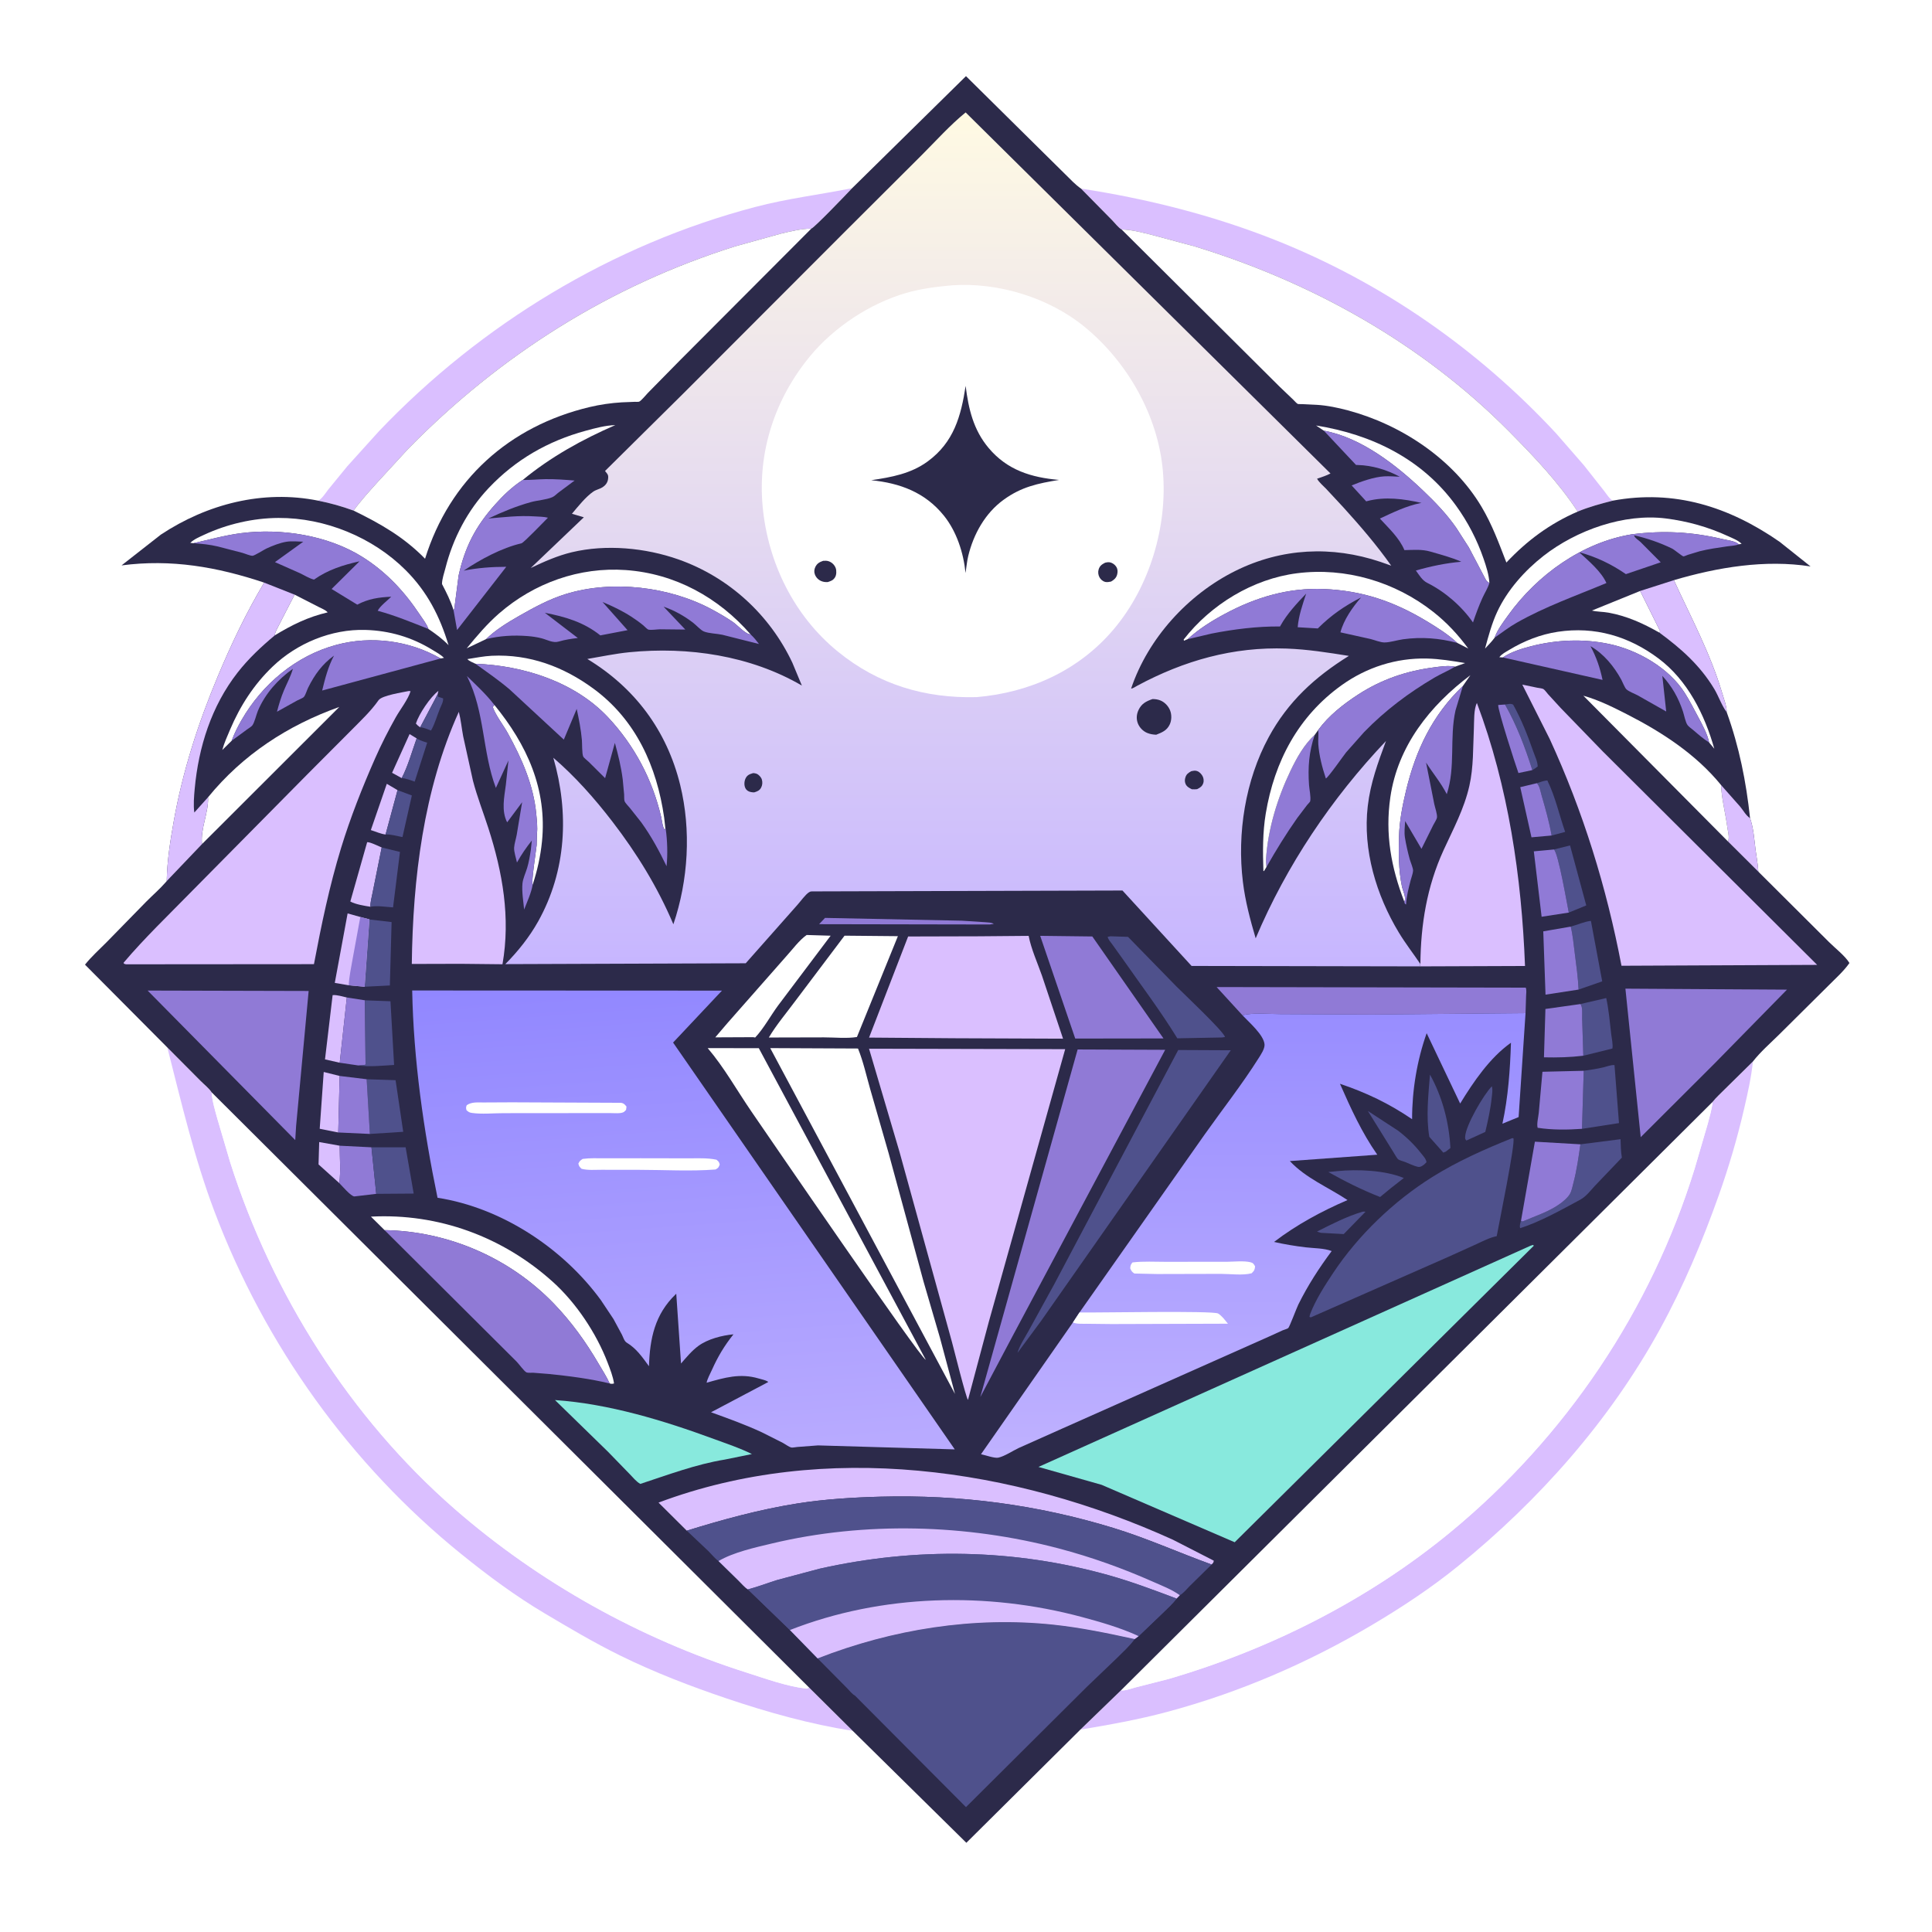 <svg version="1.1" xmlns="http://www.w3.org/2000/svg" style="display: block;" viewBox="0 0 2048 2048" width="1024" height="1024">
<defs>
	<linearGradient id="Gradient1" gradientUnits="userSpaceOnUse" x1="1329.87" y1="1073.95" x2="1328.14" y2="1543.02">
		<stop class="stop0" offset="0" stop-opacity="1" stop-color="rgb(152,141,255)"/>
		<stop class="stop1" offset="1" stop-opacity="1" stop-color="rgb(191,177,255)"/>
	</linearGradient>
	<linearGradient id="Gradient2" gradientUnits="userSpaceOnUse" x1="702.405" y1="1031.65" x2="740.74" y2="1553.49">
		<stop class="stop0" offset="0" stop-opacity="1" stop-color="rgb(145,135,255)"/>
		<stop class="stop1" offset="1" stop-opacity="1" stop-color="rgb(185,171,255)"/>
	</linearGradient>
	<linearGradient id="Gradient3" gradientUnits="userSpaceOnUse" x1="1021.53" y1="122" x2="1021.5" y2="1021.99">
		<stop class="stop0" offset="0" stop-opacity="1" stop-color="rgb(255,250,227)"/>
		<stop class="stop1" offset="1" stop-opacity="1" stop-color="rgb(199,182,255)"/>
	</linearGradient>
</defs>
<path transform="translate(0,0)" fill="rgb(255,255,255)" d="M -0 -0 L 2048 0 L 2048 2048 L -0 2048 L -0 -0 z"/>
<path transform="translate(0,0)" fill="rgb(218,191,255)" d="M 1145.88 199.902 C 1216.22 210.76 1285.63 228.136 1351.86 254.466 C 1465.39 299.598 1566.5 370.002 1649.56 459.412 L 1678.81 492.988 L 1700.62 520.644 C 1702.99 523.631 1706.38 529.309 1709.79 530.675 C 1697.21 533.889 1684.38 537.289 1672.39 542.313 C 1652.64 511.838 1625.66 483.565 1600.17 457.792 C 1508.14 364.74 1391.41 299.369 1266.8 261.299 L 1222.36 249.334 C 1211.97 246.758 1199.63 243.352 1188.99 243.284 C 1185.62 241.507 1181.57 236.109 1178.77 233.306 L 1145.88 199.902 z"/>
<path transform="translate(0,0)" fill="rgb(218,191,255)" d="M 337.196 530.705 C 341.05 529.248 345.495 522.069 348.073 518.79 L 368.221 494.172 L 401.962 456.829 C 510.193 343.457 649.004 259.213 800.809 219.342 C 834.793 210.416 868.994 206.329 903.298 199.474 C 898.355 204.78 863.068 241.603 860.08 242.311 C 849.328 242.427 838.275 245.184 827.851 247.652 L 779.636 261.038 C 646.509 302.862 530.122 376.332 432.565 475.921 L 400.465 510.827 C 391.711 520.622 382.468 530.587 374.823 541.262 C 362.323 536.686 350.251 533.324 337.196 530.705 z"/>
<path transform="translate(0,0)" fill="rgb(218,191,255)" d="M 1815.41 1168.07 C 1819.11 1163.3 1824.18 1158.89 1828.43 1154.53 L 1858.17 1125.22 C 1856.42 1142.06 1852.77 1158.21 1848.98 1174.68 C 1841.8 1205.87 1832.74 1236.74 1822.04 1266.9 C 1804.74 1315.63 1784.61 1363.45 1759.72 1408.83 C 1706.47 1505.9 1631.34 1590.64 1545.61 1660.12 C 1516.85 1683.43 1485.98 1703.82 1454.15 1722.67 C 1386.15 1762.93 1313.4 1794.3 1237 1814.75 C 1206.76 1822.84 1176.08 1828.34 1145.22 1833.48 L 1188.28 1791.82 L 1189.13 1791.94 C 1193.26 1792.17 1199.58 1789.73 1203.66 1788.72 L 1238.51 1779.83 C 1346.92 1748.2 1451.2 1695.45 1538.43 1623.36 C 1659.73 1523.11 1750.16 1388.89 1796.47 1238.5 L 1810.33 1191.03 C 1812.26 1183.51 1814.67 1175.82 1815.41 1168.07 z"/>
<path transform="translate(0,0)" fill="rgb(218,191,255)" d="M 177.378 1110.35 L 212.52 1145.68 C 216.167 1149.4 221.617 1153.6 224.321 1157.88 C 224.969 1167.26 227.911 1176.63 230.348 1185.68 L 244.001 1232 C 288.409 1371.85 371.341 1503.09 482.16 1599.69 C 571.522 1677.58 678.435 1737.09 791.352 1772.98 C 811.692 1779.45 833.769 1787.58 855 1790.04 L 857.705 1788.9 L 903.893 1834.74 C 858.784 1827.75 813.702 1815.09 770.504 1800.52 C 732.072 1787.56 693.83 1772.85 657.409 1754.94 C 629.947 1741.43 603.739 1725.9 577.443 1710.28 C 546.324 1691.8 517.144 1670.16 489.024 1647.42 C 371.295 1552.25 280.733 1425.63 227.248 1283.97 C 205.909 1227.45 192.261 1168.76 177.378 1110.35 z"/>
<path transform="translate(0,0)" fill="rgb(255,255,255)" d="M 1188.28 1791.82 L 1815.41 1168.07 C 1814.67 1175.82 1812.26 1183.51 1810.33 1191.03 L 1796.47 1238.5 C 1750.16 1388.89 1659.73 1523.11 1538.43 1623.36 C 1451.2 1695.45 1346.92 1748.2 1238.51 1779.83 L 1203.66 1788.72 C 1199.58 1789.73 1193.26 1792.17 1189.13 1791.94 L 1188.28 1791.82 z"/>
<path transform="translate(0,0)" fill="rgb(255,255,255)" d="M 224.321 1157.88 L 857.705 1788.9 L 855 1790.04 C 833.769 1787.58 811.692 1779.45 791.352 1772.98 C 678.435 1737.09 571.522 1677.58 482.16 1599.69 C 371.341 1503.09 288.409 1371.85 244.001 1232 L 230.348 1185.68 C 227.911 1176.63 224.969 1167.26 224.321 1157.88 z"/>
<path transform="translate(0,0)" fill="rgb(44,42,74)" d="M 903.298 199.474 L 1023.98 80.715 L 1106.52 162.321 L 1129.45 184.968 C 1134.64 190.069 1139.87 195.753 1145.88 199.902 L 1178.77 233.306 C 1181.57 236.109 1185.62 241.507 1188.99 243.284 C 1199.63 243.352 1211.97 246.758 1222.36 249.334 L 1266.8 261.299 C 1391.41 299.369 1508.14 364.74 1600.17 457.792 C 1625.66 483.565 1652.64 511.838 1672.39 542.313 C 1684.38 537.289 1697.21 533.889 1709.79 530.675 C 1774.95 518.71 1832.61 537.012 1886.36 574.26 L 1919.26 600.448 C 1871.12 592.896 1820.65 601.355 1774.39 615.007 C 1792.39 654.237 1813.17 692.871 1825.49 734.405 C 1827.44 740.972 1830.25 748.133 1830.41 754.998 C 1843.65 791.819 1850.97 828.39 1855.13 867.245 C 1858.82 877.902 1859.52 889.21 1860.9 900.325 C 1861.88 908.209 1863.47 916.062 1863.9 923.998 L 1938.61 998.416 C 1945.16 1004.99 1955.77 1013.12 1960.49 1020.83 C 1954.32 1029.65 1945.68 1037.24 1938.11 1044.91 L 1885.96 1096.66 C 1876.82 1105.68 1866 1115.13 1858.17 1125.22 L 1828.43 1154.53 C 1824.18 1158.89 1819.11 1163.3 1815.41 1168.07 L 1188.28 1791.82 L 1145.22 1833.48 L 1024.38 1953.44 L 903.893 1834.74 L 857.705 1788.9 L 224.321 1157.88 C 221.617 1153.6 216.167 1149.4 212.52 1145.68 L 177.378 1110.35 L 90.098 1022.58 C 96.892 1014.05 105.218 1006.62 112.894 998.888 L 154.858 955.957 C 161.824 948.9 169.435 942.406 175.937 934.915 L 176.743 933.97 C 177.092 912.789 180.461 891.412 184.173 870.596 C 193.665 817.354 210.094 766.58 230.953 716.752 C 245.255 682.589 261.055 649.423 280.027 617.596 C 230.155 600.956 181.456 592.414 128.837 599.351 L 170.543 566.691 C 219.736 534.177 278.818 518.982 337.196 530.705 C 350.251 533.324 362.323 536.686 374.823 541.262 C 382.468 530.587 391.711 520.622 400.465 510.827 L 432.565 475.921 C 530.122 376.332 646.509 302.862 779.636 261.038 L 827.851 247.652 C 838.275 245.184 849.328 242.427 860.08 242.311 C 863.068 241.603 898.355 204.78 903.298 199.474 z"/>
<path transform="translate(0,0)" fill="rgb(218,191,255)" d="M 445.396 770.991 C 443.527 769.791 442.297 768.7 440.868 767 C 444.127 756.855 456.056 738.864 464.741 732.377 L 463.866 736.038 L 445.396 770.991 z"/>
<path transform="translate(0,0)" fill="rgb(79,81,140)" d="M 463.866 736.038 L 464.545 738.669 L 469.699 740.282 C 470.109 743.82 467.674 747.969 466.323 751.229 C 463.264 758.611 460.928 767.648 456.869 774.38 C 453.294 773.124 449.167 771.098 445.396 770.991 L 463.866 736.038 z"/>
<path transform="translate(0,0)" fill="rgb(79,81,140)" d="M 1444.22 1284.5 C 1446.28 1284.26 1445.19 1284.28 1447.48 1284.5 L 1424.42 1308.18 L 1400.2 1306.84 C 1398.75 1306.46 1397.5 1306.04 1396.08 1305.5 C 1411.62 1297.65 1427.49 1289.5 1444.22 1284.5 z"/>
<path transform="translate(0,0)" fill="rgb(218,191,255)" d="M 425.831 824.814 L 415.621 819.206 L 434.175 778.16 L 441.675 782.745 C 436.845 796.233 432.44 812.207 425.831 824.814 z"/>
<path transform="translate(0,0)" fill="rgb(79,81,140)" d="M 1595.39 746.823 C 1598.34 746.504 1601.48 745.417 1604.03 747 C 1612.85 762.818 1619.43 779.633 1625.39 796.712 C 1627.11 801.623 1629.95 807.308 1630.03 812.5 C 1628.15 813.904 1626.39 815.231 1624.32 816.336 C 1616.73 792.338 1607.82 768.773 1595.39 746.823 z"/>
<path transform="translate(0,0)" fill="rgb(79,81,140)" d="M 441.675 782.745 L 443.411 783.706 C 446.386 785.308 449.627 786.261 452.83 787.295 L 439.589 828.559 C 435.341 827.17 430.277 825.02 425.831 824.814 C 432.44 812.207 436.845 796.233 441.675 782.745 z"/>
<path transform="translate(0,0)" fill="rgb(218,191,255)" d="M 359.669 1254.15 L 337.663 1234.34 L 338.364 1210.62 L 360.105 1214.5 C 360.063 1227.22 361.366 1241.63 359.669 1254.15 z"/>
<path transform="translate(0,0)" fill="rgb(79,81,140)" d="M 1629.14 830.206 C 1632.65 829.142 1636.61 827.449 1640.26 827.326 C 1648.82 844.784 1652.75 863.645 1659.13 881.845 L 1644.76 885.677 C 1642.27 871.263 1638.18 857.038 1634.12 843 C 1632.95 838.972 1632.18 833.213 1629.14 830.206 z"/>
<path transform="translate(0,0)" fill="rgb(79,81,140)" d="M 1581.41 1151.5 C 1582.53 1155.31 1581.68 1159.7 1581.28 1163.6 C 1580.02 1175.77 1577.3 1187.98 1574.48 1199.87 L 1554.5 1209.01 C 1553.1 1207.75 1553 1206.98 1553.1 1205 C 1553.7 1192.96 1572.65 1160.41 1581.41 1151.5 z"/>
<path transform="translate(0,0)" fill="rgb(218,191,255)" d="M 408.715 884.589 C 403.877 884.103 397.843 881.376 393.108 879.923 L 410.029 830.867 L 421.411 837.582 L 408.715 884.589 z"/>
<path transform="translate(0,0)" fill="rgb(79,81,140)" d="M 421.411 837.582 L 436.59 843.245 L 426.635 887.333 C 421.45 886.443 413.858 884.159 408.715 884.589 L 421.411 837.582 z"/>
<path transform="translate(0,0)" fill="rgb(255,255,255)" d="M 312.303 630.353 L 337.556 643.269 C 340.627 644.874 345.074 646.516 347.356 649.124 C 326.452 654.038 309.481 662.399 291.321 673.484 C 291.474 669.922 293.954 666.296 295.462 663.055 L 312.303 630.353 z"/>
<path transform="translate(0,0)" fill="rgb(144,122,214)" d="M 1624.32 816.336 L 1609.61 819.46 C 1606.43 810.619 1587.59 752.404 1588.16 747.309 L 1595.39 746.823 C 1607.82 768.773 1616.73 792.338 1624.32 816.336 z"/>
<path transform="translate(0,0)" fill="rgb(218,191,255)" d="M 358.558 1200.47 L 338.903 1196.54 L 343.164 1136.34 L 360.035 1140.55 L 358.558 1200.47 z"/>
<path transform="translate(0,0)" fill="rgb(218,191,255)" d="M 360.137 1126.54 L 344.513 1122.99 L 352.595 1054.9 C 357.146 1054.37 363.096 1056.43 367.639 1057.38 L 360.137 1126.54 z"/>
<path transform="translate(0,0)" fill="rgb(144,122,214)" d="M 1629.14 830.206 C 1632.18 833.213 1632.95 838.972 1634.12 843 C 1638.18 857.038 1642.27 871.263 1644.76 885.677 L 1623.44 887.599 L 1611.53 834.426 L 1629.14 830.206 z"/>
<path transform="translate(0,0)" fill="rgb(255,255,255)" d="M 1759.07 670.647 C 1741.84 660.845 1724.71 653 1705.04 649.447 C 1699.26 648.402 1693.18 648.575 1687.49 647.212 L 1738.64 626.441 L 1759.75 668.986 L 1759.07 670.647 z"/>
<path transform="translate(0,0)" fill="rgb(79,81,140)" d="M 1449.98 1177.67 L 1482.23 1198.7 C 1491.38 1205.75 1499.41 1213.57 1506.54 1222.68 C 1508.66 1225.39 1511.72 1228.49 1512.15 1232 L 1509.61 1234.5 L 1507.02 1236.23 C 1505.31 1237.03 1504.26 1237.22 1502.48 1236.78 C 1498.01 1235.65 1493.62 1233.37 1489.31 1231.71 C 1487.36 1230.96 1483.9 1230.13 1482.25 1229.01 C 1480.81 1228.04 1477.8 1222.38 1476.7 1220.73 L 1449.98 1177.67 z"/>
<path transform="translate(0,0)" fill="rgb(144,122,214)" d="M 874.541 973.01 L 1019.59 975.975 L 1044.44 977.58 C 1047.56 977.847 1050.72 977.756 1053.5 979.344 L 1049.25 980 L 868.284 979.672 L 874.541 973.01 z"/>
<path transform="translate(0,0)" fill="rgb(79,81,140)" d="M 1417.73 1241.42 C 1438.96 1239.33 1468.22 1240.45 1488.1 1248.75 L 1474.04 1259.75 L 1462.96 1268.88 C 1443.99 1261.47 1425.87 1252.4 1408.1 1242.41 L 1417.73 1241.42 z"/>
<path transform="translate(0,0)" fill="rgb(79,81,140)" d="M 1515.83 1139.11 C 1528.99 1162.78 1536.1 1189.99 1537.5 1216.93 L 1532.67 1220.74 L 1530 1221.83 L 1515.12 1205.06 C 1511.51 1183.35 1514.14 1160.85 1515.83 1139.11 z"/>
<path transform="translate(0,0)" fill="rgb(255,255,255)" d="M 569.187 883.563 C 569.993 877.307 569.068 869.539 568.494 863.238 C 565.684 832.404 553.116 803.994 538.314 777.222 C 533.352 768.249 525.799 758.969 522.316 749.5 L 524.036 747.216 C 558.556 789.475 580.105 836.37 574.516 892.078 C 572.933 907.856 569.581 922.737 564.656 937.801 C 562.984 935.584 568.272 901.643 568.885 895.9 L 569.187 883.563 z"/>
<path transform="translate(0,0)" fill="rgb(79,81,140)" d="M 1647.24 900.488 L 1664.31 896.199 L 1681.5 959.795 L 1662.97 967.373 C 1661.11 958.284 1651.99 904.682 1647.24 900.488 z"/>
<path transform="translate(0,0)" fill="rgb(218,191,255)" d="M 392.693 961.202 C 386.462 960.236 376.742 958.66 371.362 955.63 L 389.205 892.736 C 392.808 892.614 400.955 896.907 404.608 898.351 L 394.907 946.568 C 394.179 950.597 392.259 957.224 392.693 961.202 z"/>
<path transform="translate(0,0)" fill="rgb(79,81,140)" d="M 404.608 898.351 L 423.986 903.071 L 416.648 961.869 C 409.489 961.439 399.569 959.743 392.693 961.202 C 392.259 957.224 394.179 950.597 394.907 946.568 L 404.608 898.351 z"/>
<path transform="translate(0,0)" fill="rgb(218,191,255)" d="M 1824.37 832.143 L 1844.73 855.171 C 1847.94 859.031 1850.83 864.609 1855.13 867.245 C 1858.82 877.902 1859.52 889.21 1860.9 900.325 C 1861.88 908.209 1863.47 916.062 1863.9 923.998 L 1831.77 892.019 C 1833.55 887.764 1831.66 881.488 1831.06 877 C 1829.1 862.421 1824.97 846.654 1824.37 832.143 z"/>
<path transform="translate(0,0)" fill="rgb(144,122,214)" d="M 367.639 1057.38 L 386.908 1060.37 L 387.5 1128.56 C 384.927 1129.42 382.401 1129.35 379.723 1129.4 L 360.137 1126.54 L 367.639 1057.38 z"/>
<path transform="translate(0,0)" fill="rgb(79,81,140)" d="M 1665.04 982.251 C 1671.74 980.454 1679.72 976.837 1686.44 976.175 L 1698.41 1040.28 L 1673.36 1048.99 C 1672.75 1036.05 1670.94 1023.03 1669.28 1010.19 C 1668.08 1000.94 1667.27 991.302 1665.04 982.251 z"/>
<path transform="translate(0,0)" fill="rgb(79,81,140)" d="M 1675.24 1064.35 L 1702.68 1057.97 C 1705.37 1070.56 1706.53 1083.65 1707.98 1096.44 C 1708.48 1100.81 1710.01 1107.31 1709.2 1111.5 L 1678.37 1119.11 L 1677.14 1079.64 C 1677.03 1075.48 1677.98 1067.28 1675.24 1064.35 z"/>
<path transform="translate(0,0)" fill="rgb(79,81,140)" d="M 391.605 974.563 L 392.871 974.833 L 415.114 977.429 L 413.271 1044.64 L 386.523 1045.97 L 391.605 974.563 z"/>
<path transform="translate(0,0)" fill="rgb(144,122,214)" d="M 1647.24 900.488 C 1651.99 904.682 1661.11 958.284 1662.97 967.373 L 1634.18 971.801 L 1625.91 902.459 L 1647.24 900.488 z"/>
<path transform="translate(0,0)" fill="rgb(144,122,214)" d="M 360.105 1214.5 L 393.77 1216.19 L 398.829 1265.53 L 375.698 1268.27 C 372.012 1268.27 362.703 1257.17 359.669 1254.15 C 361.366 1241.63 360.063 1227.22 360.105 1214.5 z"/>
<path transform="translate(0,0)" fill="rgb(79,81,140)" d="M 388.678 1144.02 L 419.327 1145.05 L 427.43 1199.76 L 392.098 1202.03 L 388.678 1144.02 z"/>
<path transform="translate(0,0)" fill="rgb(79,81,140)" d="M 393.77 1216.19 L 429.987 1216.21 L 438.528 1265.24 L 398.829 1265.53 L 393.77 1216.19 z"/>
<path transform="translate(0,0)" fill="rgb(144,122,214)" d="M 360.035 1140.55 L 388.678 1144.02 L 392.098 1202.03 L 358.558 1200.47 L 360.035 1140.55 z"/>
<path transform="translate(0,0)" fill="rgb(79,81,140)" d="M 386.908 1060.37 L 413.913 1061.37 L 417.756 1128.89 C 405.37 1129.61 391.986 1131.14 379.723 1129.4 C 382.401 1129.35 384.927 1129.42 387.5 1128.56 L 386.908 1060.37 z"/>
<path transform="translate(0,0)" fill="rgb(255,255,255)" d="M 1593.03 696.906 L 1589.34 696.693 C 1591.85 693.243 1596.19 691.11 1599.79 688.932 C 1615.58 679.378 1633.04 672.469 1651.35 669.714 C 1690.6 663.806 1726.58 674.388 1758.15 698.045 C 1788.87 721.067 1807.01 757.485 1817.23 793.682 L 1811.74 787.088 C 1809.92 777.973 1804.37 767.942 1800.01 759.818 C 1795.49 751.372 1791.03 742.579 1785.89 734.5 C 1768.89 707.797 1735.78 688.885 1705.33 682.555 C 1678.18 676.91 1649.61 678.142 1622.78 685.072 C 1612.59 687.702 1601.86 691.073 1593.03 696.906 z"/>
<path transform="translate(0,0)" fill="rgb(218,191,255)" d="M 369.699 1044.44 L 354.882 1041.91 L 368.493 968.254 L 381.947 972.021 L 391.605 974.563 L 386.523 1045.97 L 369.699 1044.44 z"/>
<path transform="translate(0,0)" fill="rgb(144,122,214)" d="M 381.947 972.021 L 391.605 974.563 L 386.523 1045.97 L 369.699 1044.44 C 370.099 1034.96 372.3 1025.35 373.891 1016 L 381.947 972.021 z"/>
<path transform="translate(0,0)" fill="rgb(144,122,214)" d="M 1675.24 1064.35 C 1677.98 1067.28 1677.03 1075.48 1677.14 1079.64 L 1678.37 1119.11 C 1664.18 1120.83 1650.92 1121.12 1636.66 1120.82 L 1638.21 1069.55 L 1675.24 1064.35 z"/>
<path transform="translate(0,0)" fill="rgb(144,122,214)" d="M 1665.04 982.251 C 1667.27 991.302 1668.08 1000.94 1669.28 1010.19 C 1670.94 1023.03 1672.75 1036.05 1673.36 1048.99 L 1638.31 1054.37 L 1635.93 987.275 L 1665.04 982.251 z"/>
<path transform="translate(0,0)" fill="rgb(79,81,140)" d="M 1678.81 1135.07 C 1685.74 1134.11 1692.65 1133.09 1699.47 1131.5 C 1703.05 1130.66 1707.81 1128.68 1711.43 1129.02 L 1716.19 1190.52 L 1676.97 1196.61 L 1678.81 1135.07 z"/>
<path transform="translate(0,0)" fill="rgb(79,81,140)" d="M 1675.31 1213.02 L 1717.84 1207.6 C 1718.06 1214.13 1718.13 1220.65 1719.25 1227.11 L 1690.98 1256.69 C 1686 1262 1681.47 1268.3 1675 1271.79 C 1655 1282.57 1633.16 1294.9 1611.5 1301.9 C 1610.44 1299.52 1611.67 1296.74 1612.21 1294.22 L 1612.31 1294.13 L 1614.04 1294.83 C 1627.76 1288.88 1642.55 1284.4 1654.64 1275.34 C 1657.95 1272.86 1661.89 1269.41 1664.06 1265.85 C 1666.07 1262.57 1666.88 1257.76 1667.86 1254.05 C 1671.42 1240.62 1673.32 1226.76 1675.31 1213.02 z"/>
<path transform="translate(0,0)" fill="rgb(144,122,214)" d="M 1342.53 919.003 L 1342.4 918.066 L 1342.24 916.5 C 1342.03 914.633 1341.88 912.89 1342 911 C 1344.03 878.782 1354.16 845.956 1368.02 817 C 1374.51 803.461 1382.45 789.119 1393.67 778.978 C 1387.55 796.825 1386.33 813.326 1387.63 832.17 C 1387.95 836.868 1389.78 844.933 1388.86 849.4 C 1388.72 850.058 1385.96 852.881 1385.44 853.512 L 1375.11 867.146 C 1363.28 883.919 1352.69 901.17 1342.53 919.003 z"/>
<path transform="translate(0,0)" fill="rgb(255,255,255)" d="M 1488.63 955.838 C 1474.62 919.522 1468.15 884.082 1473.81 845.122 C 1481.72 790.744 1515.83 747.919 1558.68 715.726 L 1550.71 727.165 C 1518.43 757.908 1500.8 795.12 1490.48 838.015 C 1486.72 853.649 1483.43 870.356 1483.02 886.5 C 1482.56 904.179 1482.48 922.219 1486.09 939.616 C 1487.09 944.446 1491.05 951.594 1488.63 955.838 z"/>
<path transform="translate(0,0)" fill="rgb(255,255,255)" d="M 245.521 785.279 L 235.654 795.018 C 237.548 787.785 240.929 780.406 243.853 773.506 C 254.553 748.253 269.158 725.587 289.035 706.561 C 314.931 681.776 351.334 666.715 387.315 667.748 C 412.759 668.478 436.422 675.39 458.174 688.761 C 462.314 691.306 467.257 693.875 470.584 697.384 L 467.09 698.027 C 433.943 678.917 393.417 673.673 356.544 683.576 C 313.753 695.069 277.825 725.351 255.94 763.494 C 252.245 769.934 248.959 776.464 246.27 783.385 L 245.521 785.279 z"/>
<path transform="translate(0,0)" fill="rgb(255,255,255)" d="M 1403.32 456.548 L 1395.07 451.044 C 1454.21 460.518 1507.63 486.498 1543.44 535.992 C 1555.92 553.242 1565.71 572.086 1572.63 592.214 C 1575.42 600.311 1578.35 609.326 1578.8 617.925 C 1575.35 616.358 1574.61 613.561 1572.79 610.294 L 1557.03 580.291 L 1543.96 559.914 C 1533.74 545.107 1521.41 532.322 1508.42 519.947 C 1480.07 492.936 1442.69 463.707 1403.32 456.548 z"/>
<path transform="translate(0,0)" fill="rgb(144,122,214)" d="M 1676.97 1196.61 C 1661.7 1197.69 1645.08 1197.88 1629.95 1195.5 C 1628.8 1191.45 1630.74 1183.89 1631.16 1179.58 L 1635.06 1136.12 L 1678.81 1135.07 L 1676.97 1196.61 z"/>
<path transform="translate(0,0)" fill="rgb(255,255,255)" d="M 504.003 703.627 C 501.77 702.471 496.852 700.67 495.495 698.655 C 503.995 697.348 512.74 695.542 521.327 695.138 C 561.302 693.256 597.44 706.718 629.301 730.179 C 674.172 763.22 696.252 812.537 704.02 866.5 L 705.34 878.29 L 704.632 879.411 C 702.568 877.995 701.491 868.738 700.824 865.889 C 691.575 826.338 672.635 790.447 644.88 760.721 C 609.402 722.723 554.672 705.448 504.003 703.627 z"/>
<path transform="translate(0,0)" fill="rgb(218,191,255)" d="M 1738.64 626.441 L 1774.39 615.007 C 1792.39 654.237 1813.17 692.871 1825.49 734.405 C 1827.44 740.972 1830.25 748.133 1830.41 754.998 C 1824.96 747.801 1821.85 738.049 1817.12 730.213 C 1802.14 705.348 1782.16 687.619 1759.07 670.647 L 1759.75 668.986 L 1738.64 626.441 z"/>
<path transform="translate(0,0)" fill="rgb(144,122,214)" d="M 1612.31 1294.13 L 1627.05 1210.23 L 1675.31 1213.02 C 1673.32 1226.76 1671.42 1240.62 1667.86 1254.05 C 1666.88 1257.76 1666.07 1262.57 1664.06 1265.85 C 1661.89 1269.41 1657.95 1272.86 1654.64 1275.34 C 1642.55 1284.4 1627.76 1288.88 1614.04 1294.83 L 1612.31 1294.13 z"/>
<path transform="translate(0,0)" fill="rgb(255,255,255)" d="M 771.16 1084.47 L 833.445 1013.73 C 839.841 1006.72 847.36 996.457 855.1 991.126 L 880.518 991.89 L 824.799 1065.89 C 816.914 1076.58 809.507 1090.34 800.501 1099.83 L 798.584 1099.46 L 758.209 1099.64 L 771.16 1084.47 z"/>
<path transform="translate(0,0)" fill="rgb(255,255,255)" d="M 480.748 646.753 C 477.835 637.15 473.15 627.963 468.53 619.087 C 468.563 613.756 470.866 607.39 472.18 602.222 C 480.193 570.691 495.533 541.148 517.973 517.396 C 546.43 487.276 580.838 467.502 620.812 456.629 C 631.036 453.848 641.629 450.956 652.264 450.635 C 617.246 465.828 583.676 484.418 554.132 508.783 C 543.105 515.827 533.442 525.138 524.761 534.887 C 504.074 558.121 492.86 579.707 486.149 610.076 L 481.718 644.394 C 481.591 645.709 481.572 645.336 480.748 646.753 z"/>
<path transform="translate(0,0)" fill="rgb(79,81,140)" d="M 1177.18 992.5 L 1195.75 993.107 L 1247.19 1045.83 C 1254 1052.67 1297.39 1093.52 1298.5 1099.26 L 1295.5 1099.76 L 1248.01 1100.66 C 1230.18 1071.6 1209.45 1044.19 1189.92 1016.25 L 1178.77 1000.7 C 1177.04 998.302 1174.77 996.01 1174.18 993.075 L 1177.18 992.5 z"/>
<path transform="translate(0,0)" fill="rgb(255,255,255)" d="M 1342.53 919.003 L 1339.83 923.5 L 1339.24 923 C 1338.61 902.6 1338.4 882.578 1341.76 862.369 C 1350.93 807.181 1376.25 759.111 1422.4 726.18 C 1448.77 707.361 1480 697.326 1512.5 698.075 C 1526.17 698.389 1539.63 700.63 1553.08 702.886 L 1542.43 706.72 C 1535.33 705.225 1526.78 706.558 1519.65 707.494 C 1490.61 711.304 1464.36 720.241 1439.68 736.26 C 1423.99 746.44 1408.52 758.577 1397.37 773.744 L 1397.37 773.831 L 1393.67 778.978 C 1382.45 789.119 1374.51 803.461 1368.02 817 C 1354.16 845.956 1344.03 878.782 1342 911 C 1341.88 912.89 1342.03 914.633 1342.24 916.5 L 1342.4 918.066 L 1342.53 919.003 z"/>
<path transform="translate(0,0)" fill="rgb(255,255,255)" d="M 1584.3 676.039 C 1581.38 680.151 1577.61 683.811 1574.2 687.524 C 1577.74 674.504 1581.4 660.829 1587.09 648.582 C 1597.82 625.507 1616.29 604.793 1636.22 589.229 C 1671 562.082 1721.55 543.941 1766.01 549.608 C 1789.01 552.539 1810.73 558.634 1831.83 568.351 C 1836.39 570.454 1842.66 572.811 1846.18 576.454 L 1843.09 577.025 L 1842.18 576.158 C 1838.61 573.481 1830.61 572.516 1826.11 571.463 C 1793.21 563.753 1763.57 562.152 1729.86 566.38 C 1677.38 574.938 1629.46 609.372 1598.76 652.168 C 1593.74 659.153 1587.93 666.74 1584.81 674.772 L 1584.3 676.039 z"/>
<path transform="translate(0,0)" fill="rgb(255,255,255)" d="M 220.55 845.119 C 257.469 799.9 305.077 768.86 359.689 749.388 L 214.169 894.739 C 212.229 878.702 221.264 861.417 220.55 845.119 z"/>
<path transform="translate(0,0)" fill="rgb(255,255,255)" d="M 1259.04 677.516 L 1255 679.19 L 1254.78 677.895 C 1283.55 640.774 1328.28 613.58 1374.97 607.667 C 1426.43 601.151 1478.74 616.651 1519.28 648.586 C 1533.75 659.983 1545.56 672.732 1556.46 687.537 L 1544.73 681.472 C 1535.3 672.634 1523.37 665.108 1512.33 658.461 C 1477.55 637.529 1444.31 626.139 1403.66 624.401 C 1365.98 622.791 1331.44 632.997 1298.47 650.694 C 1284.4 658.243 1270.87 666.702 1259.04 677.516 z"/>
<path transform="translate(0,0)" fill="rgb(255,255,255)" d="M 515.239 677.51 L 494.714 687.259 C 505.372 674.313 516.467 661.195 529.145 650.185 C 566.303 617.915 614.22 600.835 663.32 604.289 C 715.478 607.959 761.647 633.295 795.701 672.521 L 794.425 672.298 C 789.387 671.226 781.513 662.499 776.809 659.266 C 769.871 654.497 762.368 650.184 754.968 646.179 C 709.824 621.75 648.84 614.476 599.541 629.76 C 582.143 635.154 566.019 643.906 550.265 652.911 C 538.196 659.809 525.202 667.74 515.239 677.51 z"/>
<path transform="translate(0,0)" fill="rgb(255,255,255)" d="M 407.659 1303.98 L 393.206 1289.68 C 464.809 1285.92 533.054 1311.06 586.124 1358.92 C 610.786 1381.16 632.17 1413.3 644.063 1444.34 C 646.771 1451.4 649.773 1459 650.895 1466.5 C 648.774 1467.08 648.349 1466.99 646.293 1466.54 C 643.003 1459.28 638.431 1452.29 634.406 1445.39 C 621.109 1422.58 605.496 1400.95 587.15 1381.92 C 540.354 1333.38 475.154 1305.08 407.659 1303.98 z"/>
<path transform="translate(0,0)" fill="rgb(255,255,255)" d="M 205.02 575.823 L 201.709 575.45 C 205.503 571.657 211.5 569.16 216.344 566.904 C 240.682 555.569 268.359 549.149 295.217 549.038 C 344.481 548.836 395.078 569.486 429.951 604.312 C 452.906 627.236 466.16 653.182 475.48 683.923 C 468.773 676.947 462.05 672.156 454.153 666.714 C 452.279 661.467 448.253 656.418 445.176 651.78 C 428.747 627.017 409.323 606.124 383.976 590.268 C 347.363 567.366 297.953 559.709 255.5 565.176 C 238.587 567.354 221.653 572.079 205.02 575.823 z"/>
<path transform="translate(0,0)" fill="rgb(144,122,214)" d="M 1397.37 773.831 L 1397.37 773.744 C 1408.52 758.577 1423.99 746.44 1439.68 736.26 C 1464.36 720.241 1490.61 711.304 1519.65 707.494 C 1526.78 706.558 1535.33 705.225 1542.43 706.72 C 1535.45 710.988 1527.83 714.057 1520.75 718.211 C 1493.22 734.382 1468.38 753.052 1446.04 776.012 L 1426.92 797.578 C 1424.18 800.974 1408.09 824.09 1405.46 825.226 C 1401.63 813.626 1398.26 800.964 1397.45 788.737 C 1397.13 783.801 1397.93 778.677 1397.37 773.831 z"/>
<path transform="translate(0,0)" fill="rgb(144,122,214)" d="M 563.731 890.995 C 557.771 898.474 552.675 905.936 548.002 914.277 C 547.111 909.822 544.68 902.886 544.985 898.5 C 545.288 894.126 546.983 889.253 547.755 884.826 L 553.483 850.385 L 537.602 871.708 C 531.286 859.37 534.532 845.026 536.242 831.799 L 538.974 806.141 L 525.652 835.218 C 511.24 797.147 514.027 754.8 495.453 717.642 L 494.921 716.592 C 504.955 726.376 515.479 736.076 524.036 747.216 L 522.316 749.5 C 525.799 758.969 533.352 768.249 538.314 777.222 C 553.116 803.994 565.684 832.404 568.494 863.238 C 569.068 869.539 569.993 877.307 569.187 883.563 L 568.885 895.9 C 568.272 901.643 562.984 935.584 564.656 937.801 C 563.184 946.542 558.811 955.867 555.6 964.142 C 554.747 955.52 553.044 945.174 553.819 936.612 C 554.296 931.332 557.252 925.224 558.803 920.035 C 560.677 913.767 561.731 907.371 562.712 900.916 L 563.731 890.995 z"/>
<path transform="translate(0,0)" fill="rgb(144,122,214)" d="M 1550.71 727.165 L 1542.92 753 C 1536.31 782.301 1543.2 812.818 1533.64 841.836 C 1527.45 829.79 1518.95 819.706 1511.68 808.348 L 1520.4 852.385 C 1521.12 855.81 1523.76 863.322 1523.25 866.63 C 1522.93 868.709 1520.3 872.614 1519.31 874.615 L 1506.82 899.811 L 1489.52 870.394 C 1489.18 876.051 1488.4 882.231 1489.29 887.841 C 1490.53 895.542 1492.31 903.292 1494.37 910.812 C 1495.16 913.71 1498.11 920.372 1497.92 923.075 C 1497.72 926.092 1496.11 930.128 1495.35 933.133 C 1493.16 941.717 1490.91 949.933 1490.5 958.826 C 1488.68 957.698 1489.11 957.769 1488.63 955.838 C 1491.05 951.594 1487.09 944.446 1486.09 939.616 C 1482.48 922.219 1482.56 904.179 1483.02 886.5 C 1483.43 870.356 1486.72 853.649 1490.48 838.015 C 1500.8 795.12 1518.43 757.908 1550.71 727.165 z"/>
<path transform="translate(0,0)" fill="rgb(255,255,255)" d="M 1831.77 892.019 L 1678.41 737.466 C 1694.36 741.933 1709.64 749.509 1724.34 757.013 C 1761.53 775.995 1797.71 799.428 1824.37 832.143 C 1824.97 846.654 1829.1 862.421 1831.06 877 C 1831.66 881.488 1833.55 887.764 1831.77 892.019 z"/>
<path transform="translate(0,0)" fill="rgb(144,122,214)" d="M 245.521 785.279 L 246.27 783.385 C 248.959 776.464 252.245 769.934 255.94 763.494 C 277.825 725.351 313.753 695.069 356.544 683.576 C 393.417 673.673 433.943 678.917 467.09 698.027 L 341.506 731.997 C 344.629 719.184 347.802 706.698 354.067 694.982 C 341.609 703.955 333.387 715.358 326.591 729.079 C 325.311 731.666 323.92 736.692 322.107 738.795 C 321.024 740.052 316.839 741.591 315.094 742.522 L 293.62 754.463 C 295.631 746.733 297.9 739.156 301.009 731.785 C 304.264 724.067 308.164 717.039 310.478 708.93 C 294.595 720.286 281.116 735.242 273.428 753.379 C 271.689 757.482 269.929 765.724 267.462 769.004 C 266.428 770.379 263.154 772.274 261.683 773.389 L 245.521 785.279 z"/>
<path transform="translate(0,0)" fill="rgb(144,122,214)" d="M 1593.03 696.906 C 1601.86 691.073 1612.59 687.702 1622.78 685.072 C 1649.61 678.142 1678.18 676.91 1705.33 682.555 C 1735.78 688.885 1768.89 707.797 1785.89 734.5 C 1791.03 742.579 1795.49 751.372 1800.01 759.818 C 1804.37 767.942 1809.92 777.973 1811.74 787.088 C 1805.83 783.374 1800.25 778.525 1794.97 773.967 C 1793.22 772.45 1790.27 770.498 1788.91 768.678 C 1786.65 765.647 1785.27 757.999 1784.01 754.228 C 1779.15 739.604 1772.49 727.842 1762.15 716.442 L 1766.25 754.224 L 1735.98 737.082 C 1732.82 735.383 1726.51 733.042 1724.05 730.69 C 1722.22 728.948 1720.04 723.09 1718.73 720.678 C 1710.95 706.413 1700.16 693.15 1685.99 684.967 C 1692.3 696.821 1696.01 707.624 1698.77 720.73 L 1593.84 697.079 L 1593.03 696.906 z"/>
<path transform="translate(0,0)" fill="rgb(144,122,214)" d="M 554.132 508.783 C 562.242 508.956 570.13 508.027 578.204 507.918 C 588.646 507.776 598.682 508.546 609.073 509.41 L 592.347 521.887 C 590.093 523.529 588.048 525.921 585.5 527.03 C 579.2 529.771 569.834 530.331 562.958 532.214 C 547.378 536.481 532.277 542.755 517.695 549.647 C 534.342 548.227 549.85 546.304 566.6 547.384 C 571.209 547.681 576.381 547.645 580.843 548.788 C 577.306 552.189 555.245 575.374 552.744 575.95 C 531.953 580.743 509.125 593.024 491.539 604.913 C 506.683 601.906 521.276 600.87 536.672 600.831 L 484.511 667.848 L 480.748 646.753 C 481.572 645.336 481.591 645.709 481.718 644.394 L 486.149 610.076 C 492.86 579.707 504.074 558.121 524.761 534.887 C 533.442 525.138 543.105 515.827 554.132 508.783 z"/>
<path transform="translate(0,0)" fill="rgb(144,122,214)" d="M 1729.86 566.38 C 1763.57 562.152 1793.21 563.753 1826.11 571.463 C 1830.61 572.516 1838.61 573.481 1842.18 576.158 L 1843.09 577.025 C 1839.8 578.5 1834.36 578.649 1830.76 579.185 C 1821.11 580.621 1811.17 581.94 1801.71 584.357 L 1789.29 588.12 C 1788.48 588.398 1785.16 589.862 1784.53 589.803 C 1783.21 589.681 1774.87 582.677 1772.5 581.52 C 1759.71 575.266 1745.99 570.607 1732.14 567.393 L 1732.54 568.429 C 1733.92 570.994 1737.09 572.659 1739.19 574.714 L 1760.42 596.069 L 1723.52 608.606 C 1707.94 597.877 1692.14 590.368 1673.89 585.298 C 1683.75 594.333 1697.44 605.783 1702.87 618.038 C 1670.85 631.445 1637.93 642.962 1607.64 660.202 C 1599.27 664.969 1592.13 670.566 1584.3 676.039 L 1584.81 674.772 C 1587.93 666.74 1593.74 659.153 1598.76 652.168 C 1629.46 609.372 1677.38 574.938 1729.86 566.38 z"/>
<path transform="translate(0,0)" fill="rgb(144,122,214)" d="M 205.02 575.823 C 221.653 572.079 238.587 567.354 255.5 565.176 C 297.953 559.709 347.363 567.366 383.976 590.268 C 409.323 606.124 428.747 627.017 445.176 651.78 C 448.253 656.418 452.279 661.467 454.153 666.714 C 435.924 659.572 419.397 652.623 400.378 647.434 C 402.727 642.606 410.737 636.519 414.746 632.557 C 401.407 633.159 390.598 634.727 378.718 640.958 L 351.514 624.336 L 381.123 595.008 C 363.538 598.957 347.735 603.945 332.873 614.398 C 327.861 613.252 322.493 609.704 317.716 607.5 L 291.464 595.87 L 321.474 574.239 C 315.722 574.063 309.191 573.363 303.522 574.308 C 296.526 575.473 288.882 578.5 282.459 581.466 C 279.679 582.75 269.738 589.137 267.678 589.155 C 265.041 589.179 259.718 586.823 257 586.065 L 230.907 579.294 C 222.263 577.242 213.861 576.43 205.02 575.823 z"/>
<path transform="translate(0,0)" fill="rgb(218,191,255)" d="M 280.027 617.596 L 312.303 630.353 L 295.462 663.055 C 293.954 666.296 291.474 669.922 291.321 673.484 C 276.906 685.518 263.439 698.109 251.844 712.968 C 224.175 748.427 210.457 791.804 206.401 836.139 C 205.684 843.974 204.854 853.557 205.991 861.321 L 220.55 845.119 C 221.264 861.417 212.229 878.702 214.169 894.739 L 176.743 933.97 C 177.092 912.789 180.461 891.412 184.173 870.596 C 193.665 817.354 210.094 766.58 230.953 716.752 C 245.255 682.589 261.055 649.423 280.027 617.596 z"/>
<path transform="translate(0,0)" fill="rgb(144,122,214)" d="M 1259.04 677.516 C 1270.87 666.702 1284.4 658.243 1298.47 650.694 C 1331.44 632.997 1365.98 622.791 1403.66 624.401 C 1444.31 626.139 1477.55 637.529 1512.33 658.461 C 1523.37 665.108 1535.3 672.634 1544.73 681.472 C 1525.66 676.466 1507.02 674.966 1487.41 677.643 C 1481.07 678.509 1473.78 680.998 1467.5 681.025 C 1463.4 681.042 1456.95 678.405 1452.82 677.383 L 1420.91 670.306 C 1424.38 657.07 1433.85 643.444 1442.81 633.311 C 1425.11 642.421 1411.08 652.08 1396.94 666.178 L 1375.61 664.893 C 1376.63 652.608 1380.78 640.875 1384.6 629.246 C 1375.01 639.244 1364.17 650.913 1357.46 663.071 L 1356.91 664.094 C 1332.86 663.834 1307.85 667.011 1284.3 671.626 L 1259.93 677.358 L 1259.04 677.516 z"/>
<path transform="translate(0,0)" fill="rgb(136,233,221)" d="M 588.302 1484.12 C 645.266 1488.03 703.465 1505.79 756.772 1525.39 C 770.234 1530.34 784.221 1534.95 797.053 1541.36 L 768.213 1547.23 C 737.792 1552.16 707.936 1563.46 678.757 1573 C 674.563 1570.74 670.793 1565.95 667.428 1562.52 L 644.504 1538.92 L 588.302 1484.12 z"/>
<path transform="translate(0,0)" fill="rgb(255,255,255)" d="M 895.254 991.86 L 951.799 992.387 L 908.383 1099.28 C 897.738 1101.03 884.428 1099.64 873.5 1099.66 L 814.979 1099.8 C 823.059 1086.24 833.755 1073.66 843.16 1060.95 L 895.254 991.86 z"/>
<path transform="translate(0,0)" fill="rgb(144,122,214)" d="M 1102.65 992.03 L 1157.9 992.689 L 1233.33 1100.78 L 1139.79 1100.91 L 1102.65 992.03 z"/>
<path transform="translate(0,0)" fill="rgb(144,122,214)" d="M 515.239 677.51 C 525.202 667.74 538.196 659.809 550.265 652.911 C 566.019 643.906 582.143 635.154 599.541 629.76 C 648.84 614.476 709.824 621.75 754.968 646.179 C 762.368 650.184 769.871 654.497 776.809 659.266 C 781.513 662.499 789.387 671.226 794.425 672.298 L 795.701 672.521 C 799.119 675.657 801.764 678.976 804.544 682.663 L 765.688 672.877 C 759.831 671.608 751.411 671.55 746.086 669.363 C 742.779 668.006 737.784 662.462 734.711 660.115 C 725.198 652.847 714.776 646.99 703.427 643.094 L 726.45 667.349 L 699.53 667.07 C 696.279 667.137 690.204 668.153 687.219 667.395 C 686.226 667.143 682.964 663.776 682.021 662.998 C 677.949 659.634 673.717 656.591 669.278 653.73 C 659.468 647.405 649.461 642.629 638.714 638.138 L 665.236 668.017 L 636.374 673.536 C 618.798 659.476 599.256 653.811 577.571 649.578 L 612.529 676.314 C 605.631 677.103 598.891 678.107 592.224 680.091 C 586.178 681.89 580.026 678.174 574.214 676.656 C 569.369 675.39 564.285 674.664 559.299 674.269 C 544.511 673.097 529.644 673.936 515.239 677.51 z"/>
<path transform="translate(0,0)" fill="rgb(144,122,214)" d="M 504.003 703.627 C 554.672 705.448 609.402 722.723 644.88 760.721 C 672.635 790.447 691.575 826.338 700.824 865.889 C 701.491 868.738 702.568 877.995 704.632 879.411 L 705.34 878.29 L 705.677 878.573 C 707.442 891.244 707.882 905.488 706.596 918.228 C 698.843 902.048 690.389 886.499 679.907 871.914 L 667.754 856.534 C 666.335 854.84 662.653 851.122 662.036 849.148 C 661.472 847.348 661.748 844.323 661.615 842.324 L 660.102 826.106 C 658.436 812.928 655.321 800.273 651.784 787.488 L 641.446 824.878 L 624.055 807.584 C 622.592 806.159 618.956 803.489 618.228 801.922 C 616.848 798.955 617.156 788.12 616.838 784.509 C 615.862 773.422 613.685 762.361 611.321 751.492 L 597.676 784.027 L 540.201 730.796 C 528.599 720.936 516.328 712.513 504.003 703.627 z"/>
<path transform="translate(0,0)" fill="rgb(144,122,214)" d="M 1403.32 456.548 C 1442.69 463.707 1480.07 492.936 1508.42 519.947 C 1521.41 532.322 1533.74 545.107 1543.96 559.914 L 1557.03 580.291 L 1572.79 610.294 C 1574.61 613.561 1575.35 616.358 1578.8 617.925 C 1577.38 623.08 1573.72 628.8 1571.48 633.755 C 1567.62 642.298 1564.42 650.959 1561.43 659.84 C 1549.52 642.688 1531.72 627.221 1513 617.907 C 1507.55 615.194 1504.42 609.611 1500.88 604.788 C 1516.89 600.184 1532.42 596.942 1549.03 595.466 C 1538.95 590.944 1526.74 587.763 1516.07 584.658 C 1507.21 582.081 1497.91 582.954 1488.76 583.156 C 1483.22 570.079 1472.19 560.016 1462.73 549.7 C 1476.28 543.401 1490.91 536.211 1505.62 533.348 L 1506.85 533.117 C 1488.08 528.86 1468.25 526.137 1449.3 531.172 L 1448.25 531.462 L 1432.78 514.574 C 1442.85 510.427 1456.54 505.578 1467.44 504.948 C 1472.78 504.639 1478.43 505.132 1483.78 505.347 C 1470.22 498.033 1454.64 493.303 1439.15 492.909 L 1437.44 492.872 L 1403.32 456.548 z"/>
<path transform="translate(0,0)" fill="rgb(144,122,214)" d="M 1317.1 1076.29 L 1289.66 1046.31 L 1617.36 1046.94 C 1618.41 1049.59 1617.81 1052.93 1617.72 1055.76 L 1617.13 1073.98 L 1455.01 1075.44 L 1357.19 1074.99 C 1345.13 1075.02 1328.75 1073.15 1317.1 1076.29 z"/>
<path transform="translate(0,0)" fill="rgb(79,81,140)" d="M 1248.97 1113.06 L 1304.68 1113.32 L 1103.42 1400.5 L 1078.63 1434.03 C 1080.62 1426.57 1086.4 1418.03 1090.15 1411.15 L 1117.99 1360.5 L 1248.97 1113.06 z"/>
<path transform="translate(0,0)" fill="rgb(255,255,255)" d="M 750.167 1111.03 L 804.37 1111.13 L 981.4 1441.5 C 975.388 1439.54 812.344 1201.29 796.519 1178.25 C 781.305 1156.09 767.586 1131.39 750.167 1111.03 z"/>
<path transform="translate(0,0)" fill="rgb(144,122,214)" d="M 1723.01 1048.02 L 1894.28 1049.06 L 1817.12 1127.73 L 1739.22 1205.46 L 1723.01 1048.02 z"/>
<path transform="translate(0,0)" fill="rgb(144,122,214)" d="M 156.485 1050.04 L 327.18 1050.47 L 313.895 1193.52 L 312.966 1208.53 L 156.485 1050.04 z"/>
<path transform="translate(0,0)" fill="rgb(144,122,214)" d="M 407.659 1303.98 C 475.154 1305.08 540.354 1333.38 587.15 1381.92 C 605.496 1400.95 621.109 1422.58 634.406 1445.39 C 638.431 1452.29 643.003 1459.28 646.293 1466.54 C 625.407 1461.44 603.46 1458.71 582.076 1456.5 L 565.596 1455.19 C 563.985 1455.1 559.517 1455.44 558.179 1454.84 C 555.603 1453.69 550.158 1445.89 547.566 1443.31 L 407.659 1303.98 z"/>
<path transform="translate(0,0)" fill="rgb(218,191,255)" d="M 728.007 1622.58 L 698.067 1592.82 C 874.391 1526.62 1075.1 1555.8 1243.29 1632.15 L 1286.65 1654.37 C 1286.44 1656.67 1285.83 1656.78 1284.36 1658.47 C 1249.46 1645.83 1215.71 1630.55 1180.12 1619.66 C 1099.59 1595.03 1017.82 1584.33 933.636 1586.54 C 904.209 1587.32 874.29 1589.14 845.189 1593.74 C 805.266 1600.07 766.581 1610.66 728.007 1622.58 z"/>
<path transform="translate(0,0)" fill="rgb(79,81,140)" d="M 1602.95 1206.5 L 1604.24 1206.63 C 1606.69 1211.06 1588.9 1297.55 1586.58 1310.37 C 1579.36 1311.81 1571.69 1315.75 1565 1318.88 L 1535.27 1332.33 L 1389.5 1396.49 L 1388.08 1395.95 C 1388.32 1394.76 1388.53 1393.64 1388.98 1392.5 C 1394.89 1377.39 1404.37 1362.66 1413.32 1349.21 C 1439.87 1309.31 1477.49 1273.24 1518.12 1247.78 C 1544.87 1231.01 1573.71 1218.24 1602.95 1206.5 z"/>
<path transform="translate(0,0)" fill="rgb(255,255,255)" d="M 816.47 1111.04 L 909.515 1111.47 C 915.021 1124.97 918.355 1140.12 922.355 1154.16 L 942.064 1222.73 L 978.985 1358.5 L 996.409 1418.19 L 1012.34 1477.64 L 816.47 1111.04 z"/>
<path transform="translate(0,0)" fill="rgb(218,191,255)" d="M 486.376 754.581 C 488.565 762.976 489.365 771.951 490.98 780.5 L 501.354 827.595 C 505.787 844.554 512.255 861.035 517.638 877.713 C 532.829 924.777 541.282 972.846 532.653 1022.15 L 488.469 1021.69 L 436.521 1021.83 C 437.636 931.722 448.871 837.406 486.376 754.581 z"/>
<path transform="translate(0,0)" fill="rgb(144,122,214)" d="M 1142.34 1112.48 L 1235.14 1112.85 L 1071.63 1419.6 L 1039.16 1480.93 L 1142.34 1112.48 z"/>
<path transform="translate(0,0)" fill="rgb(218,191,255)" d="M 1505.68 1021.95 C 1506.02 980.027 1512.62 939.763 1530.19 901.335 C 1540.54 878.709 1552.04 857.543 1557.59 833.032 C 1562.13 812.997 1561.41 792.363 1562.38 771.965 C 1562.73 764.473 1562.16 751.907 1565.58 745.192 C 1598.9 833.773 1612.99 929.73 1616.58 1023.99 L 1504.88 1024.4 L 1505.68 1021.95 z"/>
<path transform="translate(0,0)" fill="rgb(218,191,255)" d="M 1037.87 992.511 L 1090.41 992.062 C 1093.06 1005.91 1099.8 1020.77 1104.5 1034.14 L 1126.87 1101.04 L 1011.25 1100.59 L 921.236 1099.89 L 962.657 992.714 L 1037.87 992.511 z"/>
<path transform="translate(0,0)" fill="rgb(218,191,255)" d="M 433.327 732.5 L 435.222 732.688 C 432.576 741.472 424.133 752.177 419.565 760.309 C 411.607 774.474 404.185 789.028 397.631 803.898 C 384.035 834.744 371.402 866.723 361.534 898.966 C 349.219 939.204 340.594 980.742 332.801 1022.05 L 133.5 1022.2 L 131.374 1021.56 L 131.043 1020.5 C 153.011 994.554 177.815 970.833 201.585 946.525 L 326.493 820.134 L 372.658 773.82 C 382.551 763.759 393.145 753.904 401.243 742.306 C 404.92 737.04 426.876 733.955 433.327 732.5 z"/>
<path transform="translate(0,0)" fill="rgb(218,191,255)" d="M 1613.7 725.718 L 1629.47 728.999 C 1630.94 729.314 1634.89 729.674 1636.06 730.417 C 1637.59 731.382 1639.73 734.48 1641.02 735.901 L 1654.44 750.53 L 1698.79 796.313 L 1926.27 1022.81 L 1718.84 1023.74 C 1702.97 940.449 1678.21 860.407 1642.75 783.337 L 1613.7 725.718 z"/>
<path transform="translate(0,0)" fill="rgb(79,81,140)" d="M 866.723 1757.98 C 945.782 1727.07 1032.22 1713.2 1116.95 1722.26 C 1146.18 1725.39 1174.16 1731.27 1202.81 1737.49 C 1197.48 1744.91 1190.32 1751.27 1183.87 1757.72 L 1151.83 1788.41 L 1023.98 1915.62 L 906.167 1797.28 C 903.868 1796.42 899.872 1791.43 897.869 1789.46 L 866.723 1757.98 z"/>
<path transform="translate(0,0)" fill="rgb(218,191,255)" d="M 921.218 1111.68 L 1129.14 1112.15 L 1048.2 1401.13 L 1026.1 1483.94 C 1024.08 1482 1010.72 1428.44 1009.03 1422.28 L 953.602 1221.38 L 921.218 1111.68 z"/>
<path transform="translate(0,0)" fill="rgb(255,255,255)" d="M 374.823 541.262 C 382.468 530.587 391.711 520.622 400.465 510.827 L 432.565 475.921 C 530.122 376.332 646.509 302.862 779.636 261.038 L 827.851 247.652 C 838.275 245.184 849.328 242.427 860.08 242.311 L 721.066 381.663 L 686.772 416.536 C 684.677 418.658 679.972 424.654 677.481 425.793 C 676.829 426.091 673.61 425.918 672.718 425.948 L 659.073 426.5 C 647.721 427.171 636.133 428.855 625.068 431.486 C 539.929 451.729 476.696 508.433 450.578 592.283 C 428.105 569.237 403.363 555.196 374.823 541.262 z"/>
<path transform="translate(0,0)" fill="rgb(255,255,255)" d="M 1188.99 243.284 C 1199.63 243.352 1211.97 246.758 1222.36 249.334 L 1266.8 261.299 C 1391.41 299.369 1508.14 364.74 1600.17 457.792 C 1625.66 483.565 1652.64 511.838 1672.39 542.313 C 1642.88 555.112 1618.76 572.988 1596.83 596.301 C 1588.88 575.795 1581.87 556.363 1570.53 537.288 C 1540.33 486.464 1485.15 450.033 1428.67 434.971 C 1418.15 432.166 1406.75 429.777 1395.88 429.138 L 1380.34 428.378 C 1379.48 428.341 1376.27 428.431 1375.68 428.181 C 1374.56 427.711 1371.88 424.633 1370.87 423.682 L 1356.29 409.759 L 1188.99 243.284 z"/>
<path transform="translate(0,0)" fill="rgb(136,233,221)" d="M 1622.48 1320.5 L 1625.02 1319.69 L 1625.93 1320.5 L 1308.82 1634.84 L 1167.79 1573.99 L 1100.8 1555.01 L 1622.48 1320.5 z"/>
<path transform="translate(0,0)" fill="rgb(79,81,140)" d="M 728.007 1622.58 C 766.581 1610.66 805.266 1600.07 845.189 1593.74 C 874.29 1589.14 904.209 1587.32 933.636 1586.54 C 1017.82 1584.33 1099.59 1595.03 1180.12 1619.66 C 1215.71 1630.55 1249.46 1645.83 1284.36 1658.47 L 1261.08 1681.36 C 1257.97 1684.46 1254.43 1689.01 1250.63 1691.02 L 1247.23 1694.56 C 1242.99 1700.17 1237.52 1705 1232.52 1709.94 L 1206.94 1734.43 L 1202.81 1737.49 C 1174.16 1731.27 1146.18 1725.39 1116.95 1722.26 C 1032.22 1713.2 945.782 1727.07 866.723 1757.98 L 837.368 1727.89 L 792.782 1684.8 C 789.359 1682.79 785.754 1678.35 782.84 1675.54 L 761.633 1654.77 C 757.789 1652.07 754.163 1647.47 750.747 1644.08 L 728.007 1622.58 z"/>
<path transform="translate(0,0)" fill="rgb(218,191,255)" d="M 761.633 1654.77 C 777.697 1645.4 800.067 1640.51 818.113 1636.19 C 916.621 1612.63 1024.48 1615.6 1122.28 1641.41 C 1156.58 1650.46 1189.76 1662.32 1222.19 1676.69 C 1231.53 1680.83 1242.4 1684.96 1250.63 1691.02 L 1247.23 1694.56 C 1223.61 1685.69 1200.25 1676.82 1175.93 1669.97 C 1075.32 1641.62 970.743 1640.01 868.861 1662.87 L 823.844 1674.87 C 813.857 1677.99 804.041 1681.8 793.935 1684.5 L 792.782 1684.8 C 789.359 1682.79 785.754 1678.35 782.84 1675.54 L 761.633 1654.77 z"/>
<path transform="translate(0,0)" fill="rgb(79,81,140)" d="M 792.782 1684.8 L 793.935 1684.5 C 804.041 1681.8 813.857 1677.99 823.844 1674.87 L 868.861 1662.87 C 970.743 1640.01 1075.32 1641.62 1175.93 1669.97 C 1200.25 1676.82 1223.61 1685.69 1247.23 1694.56 C 1242.99 1700.17 1237.52 1705 1232.52 1709.94 L 1206.94 1734.43 L 1202.81 1737.49 C 1174.16 1731.27 1146.18 1725.39 1116.95 1722.26 C 1032.22 1713.2 945.782 1727.07 866.723 1757.98 L 837.368 1727.89 L 792.782 1684.8 z"/>
<path transform="translate(0,0)" fill="rgb(218,191,255)" d="M 837.368 1727.89 C 934.861 1689.67 1046.23 1687.11 1146.84 1714.11 C 1166.2 1719.31 1186.42 1725.11 1204.74 1733.32 L 1206.94 1734.43 L 1202.81 1737.49 C 1174.16 1731.27 1146.18 1725.39 1116.95 1722.26 C 1032.22 1713.2 945.782 1727.07 866.723 1757.98 L 837.368 1727.89 z"/>
<path transform="translate(0,0)" fill="url(#Gradient1)" d="M 1317.1 1076.29 C 1328.75 1073.15 1345.13 1075.02 1357.19 1074.99 L 1455.01 1075.44 L 1617.13 1073.98 L 1609.8 1184.14 L 1592.62 1191.16 C 1598.71 1163.27 1600.79 1133.82 1601.68 1105.33 C 1579.24 1121.25 1561.96 1146.72 1547.83 1169.8 L 1512.32 1095.22 C 1502.09 1124.06 1496.82 1155.76 1496.88 1186.4 C 1472.38 1169.72 1448.39 1158.28 1420.41 1148.85 C 1431.89 1174.95 1443.55 1200.57 1459.96 1224.03 L 1367.27 1230.77 C 1384.4 1249.08 1407.95 1258.46 1428.4 1272.12 C 1400.76 1284.02 1374.49 1298.22 1350.53 1316.51 C 1361.62 1319.01 1372.55 1320.83 1383.85 1322.2 C 1392.15 1323.21 1404.06 1323.08 1411.63 1326.19 C 1398.18 1344.27 1386.3 1362.64 1376.28 1382.87 C 1374.52 1386.42 1366.92 1406.66 1365.63 1407.79 C 1364.65 1408.65 1361.24 1409.54 1359.82 1410.14 L 1345.89 1416.5 L 1126.03 1514.33 L 1079.97 1534.89 C 1073.65 1537.83 1064.74 1543.86 1058.16 1545.19 C 1054.2 1545.99 1044.18 1542.4 1039.9 1541.54 L 1137.31 1401.89 L 1144.29 1391.28 L 1276.95 1202.66 C 1295.91 1175.88 1316.68 1149.47 1334.17 1121.75 C 1336.56 1117.95 1340.87 1111.71 1340.45 1107 C 1339.57 1097 1324 1083.59 1317.1 1076.29 z"/>
<path transform="translate(0,0)" fill="rgb(255,255,255)" d="M 1301.48 1337.51 C 1308.78 1337.4 1318.45 1336.37 1325.5 1338.01 C 1328.4 1338.69 1329.18 1340.02 1330.47 1342.5 C 1329.86 1346.7 1329.57 1346.83 1326.78 1349.72 C 1317.19 1352.21 1304.26 1350.37 1294.2 1350.36 L 1226.5 1350.52 L 1202.5 1349.99 C 1199.74 1348.13 1199.5 1347.55 1198.06 1344.5 C 1198.35 1341.58 1198.48 1340.52 1200.5 1338.22 C 1212.1 1336.83 1224.45 1337.62 1236.14 1337.59 L 1301.48 1337.51 z"/>
<path transform="translate(0,0)" fill="rgb(255,255,255)" d="M 1144.29 1391.28 C 1162.26 1391.64 1284.98 1389.2 1291.18 1392.35 C 1292.98 1393.27 1295.3 1395.71 1296.76 1397.22 L 1301.68 1403.18 L 1178.5 1403.56 L 1151.8 1403.26 C 1147.19 1403.19 1141.61 1403.7 1137.31 1401.89 L 1144.29 1391.28 z"/>
<path transform="translate(0,0)" fill="url(#Gradient2)" d="M 436.944 1049.95 L 765.305 1050.1 L 713.499 1105.16 L 1012.1 1536.41 L 867.122 1532.19 L 845.179 1533.85 C 843.562 1533.98 839.953 1534.75 838.632 1534.39 C 836.174 1533.72 832.304 1530.82 829.939 1529.55 L 807.78 1518.39 C 790.154 1510.19 771.981 1503.66 753.715 1497.07 L 814.35 1465.02 L 813.6 1464.31 C 811.06 1462.89 807.087 1462.1 804.263 1461.26 C 784.578 1455.4 767.986 1460.37 749.028 1465.76 C 749.936 1461.31 752.798 1456.3 754.679 1452.1 C 761.014 1437.97 767.864 1426.49 777.51 1414.44 C 765.377 1415.54 750.311 1419.43 740.366 1426.69 C 733.329 1431.83 727.589 1438.85 721.906 1445.38 L 716.865 1371.42 L 716.188 1372.05 C 694.168 1393.3 688.857 1418.83 687.933 1448.25 C 680.998 1438.76 674.633 1429.44 664.41 1423.3 C 661.765 1421.72 660.663 1417.66 659.31 1414.88 L 650.285 1398.19 L 636.902 1378.1 C 596.69 1323.12 531.781 1280.25 463.812 1269.68 C 448.979 1197.83 438.345 1123.39 436.944 1049.95 z"/>
<path transform="translate(0,0)" fill="rgb(255,255,255)" d="M 617.692 1228.5 C 625.28 1227.45 633.149 1227.85 640.806 1227.83 L 679.409 1227.79 L 729.105 1227.88 C 739.065 1227.94 749.744 1227.25 759.5 1229.35 C 761.855 1231.4 762.236 1231.51 762.939 1234.5 C 761.573 1237.81 761.583 1237.94 758.5 1239.71 C 731.844 1241.79 703.603 1240.06 676.774 1240.06 L 637.748 1240.02 C 630.812 1240 623.244 1240.73 616.5 1238.99 C 614.246 1236.84 613.89 1236.49 613.083 1233.5 C 614.498 1230.6 614.969 1230.29 617.692 1228.5 z"/>
<path transform="translate(0,0)" fill="rgb(255,255,255)" d="M 542.708 1168.51 L 658 1169.01 C 661.158 1169.37 662.163 1170.67 664.107 1173 L 663.671 1176.5 C 662.781 1177.31 662.065 1178.37 661 1178.93 C 657.779 1180.62 651.32 1179.93 647.623 1179.94 L 612.75 1179.94 L 533.729 1180.01 C 523.099 1180 510.597 1181.29 500.152 1179.74 C 497.34 1179.32 496.571 1178.64 494.5 1176.85 C 493.885 1174.24 493.831 1173.99 494.78 1171.5 C 500.205 1167.89 506.151 1168.71 512.49 1168.66 L 542.708 1168.51 z"/>
<path transform="translate(0,0)" fill="url(#Gradient3)" d="M 1504.88 1024.4 L 1263.12 1023.94 L 1189.87 943.989 L 860.454 944.925 C 859.307 944.977 858.897 945.089 857.736 945.763 C 853.909 947.983 848.39 955.815 845.181 959.326 L 790.49 1021.11 L 535.671 1022.02 C 548.998 1008.55 561.253 993.257 570.5 976.682 C 600.493 922.922 603.395 861.541 586.552 803.265 C 609.72 823.143 630.45 846.594 649.034 870.762 C 675.155 904.733 697.063 940.317 713.804 979.79 C 729.661 933.028 732.823 880.14 721.012 832 C 706.896 774.458 672.978 729.066 622.585 698.536 C 637.408 696.031 652.121 692.882 667.093 691.398 C 729.476 685.218 795.408 694.894 850.012 726.728 L 839.947 702.538 C 815.871 651.439 772.359 611.72 719.057 592.973 C 684.108 580.68 642.446 576.732 606.13 585.409 C 591.034 589.016 576.532 595.453 562.578 602.117 L 618.896 548.358 L 606.27 544.618 C 612.505 537.187 620.921 526.577 628.891 521.136 C 631.861 519.107 635.576 518.453 638.591 516.581 C 641.614 514.703 643.95 511.805 644.5 508.229 C 645.234 503.459 644.242 502.884 641.351 499.26 L 725.107 416.354 L 896.913 244.333 L 976.892 164.574 C 992.071 149.417 1006.98 132.699 1023.62 119.168 L 1410.38 501.92 C 1405.84 504.257 1400.95 505.785 1396.14 507.47 C 1398.32 511.397 1402.6 514.847 1405.74 518.145 L 1424.04 537.828 C 1441.74 557.339 1459.62 578.09 1474.76 599.639 L 1463.31 595.603 C 1411.86 578.323 1358.51 580.903 1309.68 605.12 C 1259.37 630.074 1217.09 676.42 1199.05 729.839 C 1200.38 730.212 1204.21 727.606 1205.61 726.857 C 1255.27 700.195 1307.22 685.447 1363.91 687.51 C 1386.25 688.323 1407.84 691.766 1429.86 695.28 C 1393.85 717.616 1365.22 743.846 1344.8 781.584 C 1320.06 827.288 1311.25 883.445 1317.52 934.824 C 1320.04 955.445 1325.22 974.802 1331.07 994.663 C 1363.73 917.287 1411.48 846.354 1469.18 785.496 C 1460.65 808.707 1452.78 829.67 1449.88 854.5 C 1444.44 900.999 1458.96 949.012 1482.83 988.556 C 1489.85 1000.2 1498.12 1010.71 1505.68 1021.95 L 1504.88 1024.4 z"/>
<path transform="translate(0,0)" fill="rgb(44,42,74)" d="M 798.449 819.5 C 799.624 819.639 800.89 819.729 802 820.196 C 804.423 821.217 806.828 823.822 807.597 826.338 C 808.462 829.173 808.207 832.401 806.774 835 C 805.079 838.073 802.7 838.943 799.5 839.945 C 797.717 839.885 798.031 839.949 796.086 839.627 C 793.538 839.206 791.343 837.881 790.152 835.496 C 788.606 832.402 788.866 828.069 790.393 825.028 C 792.255 821.321 794.811 820.618 798.449 819.5 z"/>
<path transform="translate(0,0)" fill="rgb(44,42,74)" d="M 1262.82 817.5 C 1264.05 817.279 1265.71 816.876 1267 816.963 C 1270.16 817.176 1272.56 819.311 1274.27 821.848 C 1275.85 824.202 1276.4 827.464 1275.5 830.173 C 1274.37 833.576 1272.15 835.01 1269.07 836.5 C 1267.27 836.831 1265.33 836.676 1263.5 836.678 C 1260.79 835.371 1258.01 833.953 1256.75 831 C 1255.7 828.53 1255.83 826.328 1256.66 823.819 C 1257.77 820.471 1259.88 819.136 1262.82 817.5 z"/>
<path transform="translate(0,0)" fill="rgb(44,42,74)" d="M 1221.66 741.033 C 1224.45 740.984 1227.6 741.455 1230.18 742.551 C 1234.74 744.491 1238.42 748.368 1240.29 752.929 C 1242.16 757.511 1242.08 763.479 1239.95 768 C 1236.95 774.389 1231.77 776.425 1225.64 778.839 C 1222.27 778.701 1219.14 778.216 1216 776.908 C 1211.66 775.102 1207.89 771.219 1206.19 766.842 C 1204.34 762.076 1204.75 757.059 1206.95 752.5 C 1210.17 745.817 1214.92 743.432 1221.66 741.033 z"/>
<path transform="translate(0,0)" fill="rgb(255,255,255)" d="M 1009.32 302.433 C 1058.24 299.068 1112.13 315.533 1150.11 346.811 C 1195.2 383.945 1227.45 440.391 1232.68 499 C 1237.92 557.761 1218.7 621.967 1180.55 667.08 C 1143.59 710.793 1091.6 734.168 1035.25 738.981 C 980.358 740.352 931.34 725.766 888.403 690.901 C 841.776 653.04 814.016 596.602 808.454 537.073 C 802.987 478.558 821.58 422.341 858.972 377.241 C 884.288 346.705 922.442 321.588 960.505 310.553 C 976.345 305.961 992.947 303.885 1009.32 302.433 z"/>
<path transform="translate(0,0)" fill="rgb(44,42,74)" d="M 1171.43 596.5 C 1172.67 596.265 1174.2 595.869 1175.5 595.967 C 1178.58 596.2 1181.62 598.227 1183.28 600.826 C 1184.88 603.352 1184.94 605.967 1184.28 608.764 C 1183.35 612.687 1181.03 614.463 1177.74 616.5 C 1175.8 616.9 1173.38 617.333 1171.43 616.84 C 1168.98 616.217 1166.68 614.172 1165.5 611.97 C 1164.12 609.406 1163.75 606.342 1164.62 603.561 C 1165.82 599.746 1168.03 598.273 1171.43 596.5 z"/>
<path transform="translate(0,0)" fill="rgb(44,42,74)" d="M 872.545 594.5 C 874.517 594.337 876.593 594.293 878.5 594.964 C 881.889 596.155 884.651 598.813 885.893 602.228 C 886.864 604.9 886.766 609.474 885.157 612 C 883.07 615.278 880.954 615.832 877.5 617.005 C 875.019 617.122 872.994 616.958 870.696 616.009 C 867.504 614.692 865.069 612.221 863.832 609 C 862.813 606.346 863.051 603.602 864.26 601.068 C 866.076 597.264 868.72 595.854 872.545 594.5 z"/>
<path transform="translate(0,0)" fill="rgb(44,42,74)" d="M 1023.61 409.041 C 1026.68 433.439 1031.78 455.603 1048.03 474.927 C 1067.75 498.354 1093.15 506.188 1122.68 508.729 C 1100.05 512.451 1082.73 516.061 1063.83 529.795 C 1044.27 544.009 1031.95 566.216 1026.36 589.411 C 1024.96 595.21 1024.46 601.489 1023.5 607.406 C 1021.39 586.046 1014.07 563.302 1000.43 546.444 C 980.609 521.929 953.949 512.052 923.5 509.052 C 944.984 505.837 965.538 502.223 983.46 489.077 C 1011.05 468.841 1018.72 441.221 1023.61 409.041 z"/>
</svg>